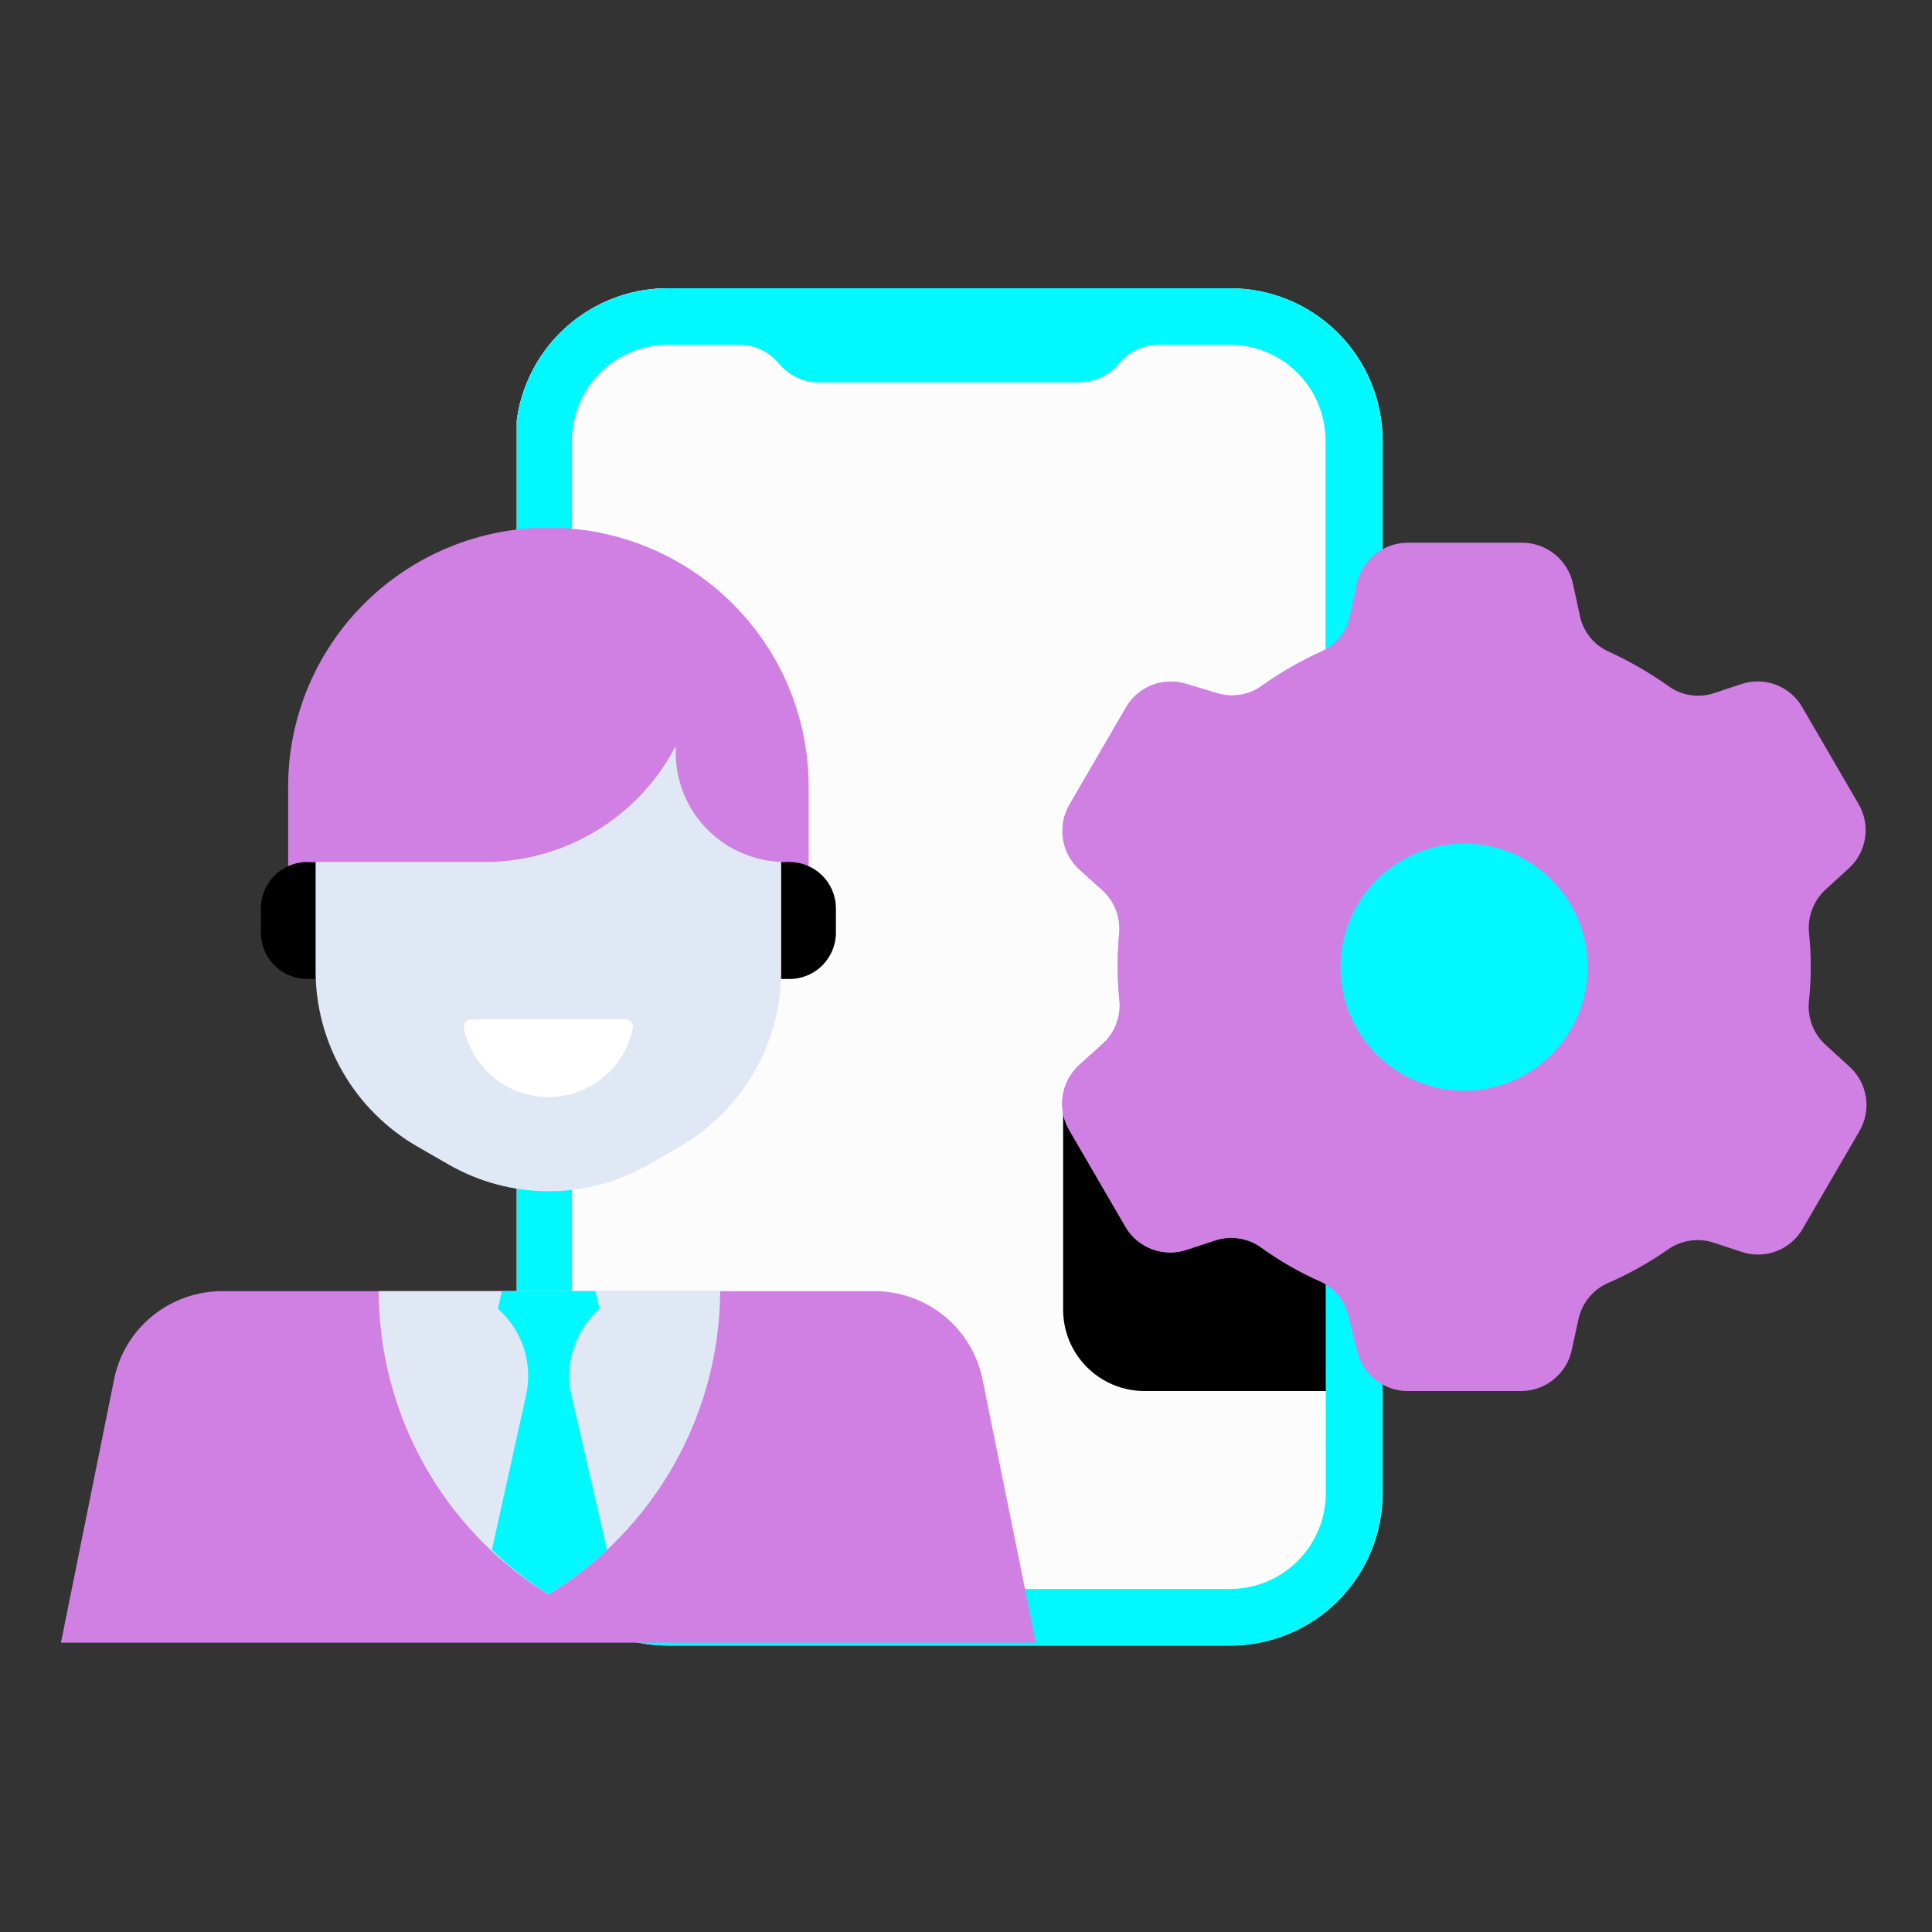 <?xml version="1.0" encoding="UTF-8"?> <svg xmlns="http://www.w3.org/2000/svg" xmlns:xlink="http://www.w3.org/1999/xlink" contentScriptType="text/ecmascript" width="187.5" zoomAndPan="magnify" contentStyleType="text/css" viewBox="0 0 187.5 187.5" height="187.5" preserveAspectRatio="xMidYMid meet"><rect x="0" y="0" width="187.5" height="187.5" fill="#333333" stroke="none"/> <defs> <clipPath id="clip-0"> <path d="M 50.156 27.977 L 135 27.977 L 135 159.699 L 50.156 159.699 Z M 50.156 27.977 " clip-rule="nonzero"></path> </clipPath> <clipPath id="clip-1"> <path d="M 50.156 27.977 L 105 27.977 L 105 159 L 50.156 159 Z M 50.156 27.977 " clip-rule="nonzero"></path> </clipPath> <clipPath id="clip-2"> <path d="M 50.156 27.977 L 135 27.977 L 135 159.699 L 50.156 159.699 Z M 50.156 27.977 " clip-rule="nonzero"></path> </clipPath> <clipPath id="clip-3"> <path d="M 103 52 L 181.879 52 L 181.879 135 L 103 135 Z M 103 52 " clip-rule="nonzero"></path> </clipPath> <clipPath id="clip-4"> <path d="M 27 51.25 L 79 51.25 L 79 91 L 27 91 Z M 27 51.25 " clip-rule="nonzero"></path> </clipPath> <clipPath id="clip-5"> <path d="M 5.793 125 L 100.879 125 L 100.879 159.422 L 5.793 159.422 Z M 5.793 125 " clip-rule="nonzero"></path> </clipPath> </defs> <g clip-path="url(#clip-0)"> <path fill="rgb(98.819%, 98.819%, 99.219%)" d="M 64.812 27.977 L 119.395 27.977 C 120.367 27.977 121.328 28.07 122.281 28.258 C 123.234 28.449 124.156 28.73 125.055 29.102 C 125.953 29.473 126.805 29.93 127.613 30.469 C 128.418 31.008 129.168 31.621 129.852 32.309 C 130.539 32.992 131.152 33.742 131.691 34.547 C 132.234 35.355 132.688 36.207 133.059 37.105 C 133.43 38.004 133.711 38.93 133.902 39.879 C 134.09 40.832 134.188 41.797 134.188 42.766 L 134.188 144.906 C 134.188 145.879 134.09 146.84 133.902 147.793 C 133.711 148.746 133.43 149.672 133.059 150.566 C 132.688 151.465 132.234 152.316 131.691 153.125 C 131.152 153.934 130.539 154.68 129.852 155.367 C 129.168 156.055 128.418 156.668 127.613 157.207 C 126.805 157.746 125.953 158.203 125.055 158.574 C 124.156 158.945 123.234 159.227 122.281 159.414 C 121.328 159.605 120.367 159.699 119.395 159.699 L 64.812 159.699 C 63.84 159.699 62.879 159.605 61.926 159.414 C 60.973 159.227 60.047 158.945 59.152 158.574 C 58.254 158.203 57.402 157.746 56.594 157.207 C 55.785 156.668 55.039 156.055 54.352 155.367 C 53.664 154.68 53.051 153.934 52.512 153.125 C 51.973 152.316 51.516 151.465 51.145 150.566 C 50.773 149.672 50.492 148.746 50.305 147.793 C 50.113 146.84 50.02 145.879 50.02 144.906 L 50.02 42.766 C 50.02 41.797 50.113 40.832 50.305 39.879 C 50.492 38.93 50.773 38.004 51.145 37.105 C 51.516 36.207 51.973 35.355 52.512 34.547 C 53.051 33.742 53.664 32.992 54.352 32.309 C 55.039 31.621 55.785 31.008 56.594 30.469 C 57.402 29.93 58.254 29.473 59.152 29.102 C 60.047 28.73 60.973 28.449 61.926 28.258 C 62.879 28.07 63.84 27.977 64.812 27.977 Z M 64.812 27.977 " fill-opacity="1" fill-rule="nonzero"></path> </g> <path fill="rgb(0%, 0%, 0%)" d="M 134.16 107.559 L 103.176 107.559 L 103.176 126.961 C 103.168 127.484 103.211 128.004 103.305 128.52 C 103.398 129.039 103.543 129.539 103.738 130.027 C 103.93 130.512 104.172 130.977 104.461 131.418 C 104.746 131.855 105.074 132.262 105.441 132.637 C 105.809 133.012 106.211 133.344 106.645 133.641 C 107.078 133.934 107.539 134.184 108.023 134.387 C 108.508 134.59 109.004 134.742 109.52 134.844 C 110.035 134.949 110.555 135 111.078 135 L 134.16 135 Z M 134.16 107.559 " fill-opacity="1" fill-rule="nonzero"></path> <g clip-path="url(#clip-1)"> <path fill="rgb(98.819%, 98.819%, 99.219%)" d="M 64.812 27.977 C 63.84 27.977 62.879 28.07 61.926 28.258 C 60.973 28.449 60.047 28.73 59.152 29.102 C 58.254 29.473 57.402 29.93 56.594 30.469 C 55.785 31.008 55.039 31.621 54.352 32.309 C 53.664 32.992 53.051 33.742 52.512 34.547 C 51.973 35.355 51.516 36.207 51.145 37.105 C 50.773 38.004 50.492 38.93 50.305 39.879 C 50.113 40.832 50.02 41.797 50.02 42.766 L 50.02 144.906 C 50.02 145.672 50.082 146.434 50.203 147.191 C 50.324 147.945 50.5 148.691 50.734 149.418 C 50.973 150.148 51.262 150.852 51.609 151.535 C 51.957 152.219 52.352 152.871 52.801 153.492 C 53.246 154.113 53.742 154.699 54.277 155.242 C 54.816 155.785 55.395 156.285 56.012 156.742 C 56.629 157.195 57.277 157.598 57.957 157.953 C 58.637 158.305 59.336 158.605 60.062 158.848 C 59.52 157.352 59.238 155.805 59.211 154.211 L 59.211 98.477 C 59.211 98.113 59.176 97.758 59.105 97.402 C 59.035 97.051 58.934 96.707 58.797 96.375 C 58.656 96.043 58.488 95.727 58.289 95.426 C 58.086 95.125 57.859 94.848 57.605 94.594 C 57.352 94.34 57.074 94.109 56.773 93.91 C 56.473 93.711 56.156 93.543 55.824 93.402 C 55.492 93.266 55.148 93.16 54.797 93.09 C 54.441 93.02 54.086 92.984 53.723 92.984 L 53.723 89.941 C 54.086 89.941 54.441 89.906 54.797 89.836 C 55.148 89.766 55.492 89.66 55.824 89.523 C 56.156 89.383 56.473 89.215 56.773 89.016 C 57.074 88.816 57.352 88.586 57.605 88.332 C 57.859 88.078 58.086 87.801 58.289 87.5 C 58.488 87.199 58.656 86.887 58.797 86.551 C 58.934 86.219 59.035 85.875 59.105 85.523 C 59.176 85.168 59.211 84.812 59.211 84.453 L 59.211 44.441 C 59.211 43.961 59.258 43.484 59.352 43.016 C 59.445 42.547 59.586 42.09 59.77 41.648 C 59.953 41.203 60.176 40.785 60.441 40.387 C 60.711 39.984 61.012 39.617 61.352 39.277 C 61.691 38.941 62.059 38.637 62.457 38.371 C 62.855 38.105 63.277 37.879 63.719 37.695 C 64.16 37.512 64.617 37.375 65.09 37.281 C 65.559 37.188 66.035 37.141 66.512 37.141 L 100.402 37.141 L 104.766 27.977 Z M 64.812 27.977 " fill-opacity="1" fill-rule="nonzero"></path> </g> <g clip-path="url(#clip-2)"> <path fill="rgb(0%, 97.649%, 100%)" d="M 119.367 27.977 L 64.812 27.977 C 63.84 27.977 62.879 28.07 61.926 28.258 C 60.973 28.449 60.047 28.73 59.152 29.102 C 58.254 29.473 57.402 29.93 56.594 30.469 C 55.785 31.008 55.039 31.621 54.352 32.309 C 53.664 32.992 53.051 33.742 52.512 34.547 C 51.973 35.355 51.516 36.207 51.145 37.105 C 50.773 38.004 50.492 38.93 50.305 39.879 C 50.113 40.832 50.02 41.797 50.02 42.766 L 50.02 144.906 C 50.02 145.879 50.113 146.84 50.305 147.793 C 50.492 148.746 50.773 149.672 51.145 150.566 C 51.516 151.465 51.973 152.316 52.512 153.125 C 53.051 153.934 53.664 154.68 54.352 155.367 C 55.039 156.055 55.785 156.668 56.594 157.207 C 57.402 157.746 58.254 158.203 59.152 158.574 C 60.047 158.945 60.973 159.227 61.926 159.414 C 62.879 159.605 63.84 159.699 64.812 159.699 L 119.367 159.699 C 120.34 159.699 121.301 159.605 122.254 159.414 C 123.203 159.227 124.129 158.945 125.027 158.574 C 125.926 158.203 126.777 157.746 127.586 157.207 C 128.391 156.668 129.141 156.055 129.824 155.367 C 130.512 154.68 131.125 153.934 131.664 153.125 C 132.203 152.316 132.66 151.465 133.031 150.566 C 133.402 149.672 133.684 148.746 133.875 147.793 C 134.062 146.84 134.16 145.879 134.16 144.906 L 134.16 42.766 C 134.16 41.797 134.062 40.832 133.875 39.879 C 133.684 38.93 133.402 38.004 133.031 37.105 C 132.66 36.207 132.203 35.355 131.664 34.547 C 131.125 33.742 130.512 32.992 129.824 32.309 C 129.141 31.621 128.391 31.008 127.586 30.469 C 126.777 29.93 125.926 29.473 125.027 29.102 C 124.129 28.73 123.203 28.449 122.254 28.258 C 121.301 28.07 120.34 27.977 119.367 27.977 Z M 128.668 144.906 C 128.668 145.52 128.609 146.125 128.492 146.723 C 128.371 147.32 128.195 147.902 127.961 148.469 C 127.727 149.031 127.441 149.566 127.102 150.074 C 126.762 150.582 126.379 151.055 125.945 151.484 C 125.512 151.918 125.043 152.305 124.535 152.641 C 124.027 152.98 123.492 153.27 122.926 153.504 C 122.363 153.734 121.781 153.914 121.184 154.031 C 120.582 154.152 119.977 154.211 119.367 154.211 L 64.812 154.211 C 64.199 154.211 63.594 154.152 62.996 154.031 C 62.398 153.914 61.816 153.734 61.25 153.504 C 60.688 153.27 60.152 152.98 59.645 152.641 C 59.133 152.305 58.664 151.918 58.234 151.484 C 57.801 151.055 57.414 150.582 57.074 150.074 C 56.738 149.566 56.449 149.031 56.215 148.469 C 55.984 147.902 55.805 147.32 55.688 146.723 C 55.566 146.125 55.508 145.52 55.508 144.906 L 55.508 42.766 C 55.508 42.156 55.566 41.551 55.688 40.953 C 55.805 40.352 55.984 39.77 56.215 39.207 C 56.449 38.641 56.738 38.105 57.074 37.598 C 57.414 37.09 57.801 36.621 58.234 36.188 C 58.664 35.758 59.133 35.371 59.645 35.031 C 60.152 34.691 60.688 34.406 61.25 34.172 C 61.816 33.938 62.398 33.762 62.996 33.641 C 63.594 33.523 64.199 33.465 64.812 33.465 L 71.699 33.465 C 72.453 33.461 73.172 33.617 73.855 33.941 C 74.539 34.262 75.117 34.715 75.598 35.301 C 76.078 35.879 76.66 36.324 77.344 36.645 C 78.023 36.961 78.742 37.117 79.492 37.113 L 104.684 37.113 C 105.438 37.117 106.152 36.961 106.836 36.645 C 107.52 36.324 108.102 35.879 108.582 35.301 C 109.055 34.719 109.633 34.27 110.309 33.945 C 110.988 33.625 111.699 33.465 112.453 33.465 L 119.34 33.465 C 119.949 33.465 120.555 33.523 121.156 33.641 C 121.754 33.762 122.336 33.938 122.898 34.172 C 123.465 34.406 124 34.691 124.508 35.031 C 125.016 35.371 125.484 35.758 125.918 36.188 C 126.348 36.621 126.734 37.09 127.074 37.598 C 127.414 38.105 127.699 38.641 127.934 39.207 C 128.168 39.77 128.344 40.352 128.465 40.953 C 128.582 41.551 128.641 42.156 128.641 42.766 Z M 128.668 144.906 " fill-opacity="1" fill-rule="nonzero"></path> </g> <g clip-path="url(#clip-3)"> <path fill="rgb(81.569%, 50.2%, 89.02%)" d="M 175.734 93.836 C 175.734 92.766 175.68 91.695 175.57 90.625 C 175.48 89.82 175.578 89.039 175.863 88.277 C 176.148 87.52 176.59 86.863 177.188 86.316 L 179.383 84.312 C 179.816 83.93 180.172 83.48 180.449 82.973 C 180.727 82.461 180.91 81.922 181 81.348 C 181.09 80.777 181.082 80.203 180.973 79.637 C 180.863 79.066 180.664 78.531 180.371 78.031 L 174.883 68.59 C 174.594 68.098 174.227 67.664 173.789 67.297 C 173.348 66.93 172.859 66.645 172.324 66.445 C 171.785 66.246 171.23 66.141 170.656 66.133 C 170.082 66.125 169.527 66.211 168.984 66.395 L 166.238 67.301 C 165.488 67.531 164.727 67.582 163.949 67.445 C 163.176 67.309 162.477 67.004 161.848 66.531 C 160.023 65.242 158.09 64.137 156.059 63.211 C 155.344 62.879 154.746 62.402 154.266 61.785 C 153.781 61.164 153.465 60.469 153.312 59.699 L 152.684 56.789 C 152.57 56.195 152.359 55.641 152.051 55.125 C 151.738 54.605 151.348 54.16 150.879 53.781 C 150.406 53.402 149.887 53.121 149.312 52.93 C 148.742 52.738 148.152 52.652 147.551 52.672 L 136.574 52.672 C 135.988 52.68 135.422 52.781 134.875 52.984 C 134.328 53.188 133.828 53.477 133.379 53.852 C 132.934 54.227 132.562 54.668 132.266 55.172 C 131.969 55.676 131.77 56.215 131.66 56.789 L 131.031 59.699 C 130.883 60.469 130.566 61.168 130.082 61.785 C 129.598 62.406 129 62.879 128.285 63.211 C 126.246 64.129 124.316 65.238 122.496 66.531 C 121.84 67.016 121.109 67.316 120.301 67.438 C 119.496 67.559 118.711 67.484 117.941 67.219 L 115.195 66.395 C 114.645 66.215 114.082 66.129 113.504 66.145 C 112.926 66.16 112.367 66.27 111.824 66.477 C 111.285 66.684 110.797 66.977 110.355 67.355 C 109.918 67.73 109.555 68.168 109.27 68.672 L 103.781 78.113 C 103.492 78.613 103.297 79.148 103.191 79.719 C 103.086 80.285 103.078 80.855 103.168 81.43 C 103.258 82 103.438 82.539 103.715 83.051 C 103.988 83.559 104.34 84.008 104.766 84.398 L 106.992 86.398 C 107.59 86.949 108.031 87.602 108.316 88.359 C 108.602 89.121 108.699 89.902 108.609 90.707 C 108.512 91.75 108.465 92.793 108.473 93.836 C 108.473 94.91 108.527 95.98 108.637 97.047 C 108.723 97.859 108.617 98.645 108.32 99.406 C 108.027 100.164 107.574 100.816 106.961 101.355 L 104.738 103.359 C 104.312 103.75 103.961 104.199 103.688 104.707 C 103.41 105.215 103.23 105.758 103.141 106.328 C 103.051 106.898 103.059 107.469 103.164 108.039 C 103.266 108.605 103.465 109.141 103.754 109.645 L 109.242 119.082 C 109.535 119.582 109.902 120.016 110.348 120.387 C 110.793 120.758 111.285 121.043 111.828 121.242 C 112.371 121.441 112.93 121.543 113.508 121.551 C 114.086 121.559 114.648 121.469 115.195 121.281 L 117.941 120.375 C 118.695 120.133 119.461 120.07 120.242 120.191 C 121.027 120.312 121.738 120.602 122.387 121.059 C 124.199 122.371 126.129 123.477 128.176 124.379 C 128.887 124.715 129.48 125.191 129.965 125.812 C 130.445 126.43 130.766 127.125 130.922 127.895 L 131.66 130.883 C 131.77 131.465 131.973 132.008 132.273 132.516 C 132.57 133.02 132.949 133.465 133.402 133.84 C 133.855 134.215 134.359 134.504 134.914 134.703 C 135.469 134.902 136.039 135 136.629 135 L 147.605 135 C 148.184 135 148.746 134.902 149.293 134.711 C 149.836 134.516 150.336 134.238 150.785 133.871 C 151.234 133.508 151.609 133.078 151.914 132.586 C 152.215 132.09 152.426 131.559 152.543 130.992 L 153.176 128.086 C 153.336 127.316 153.656 126.625 154.137 126.008 C 154.621 125.391 155.215 124.91 155.922 124.574 C 158.008 123.676 159.984 122.578 161.848 121.281 C 162.492 120.82 163.207 120.531 163.988 120.41 C 164.773 120.289 165.539 120.352 166.293 120.594 L 169.039 121.5 C 169.586 121.684 170.152 121.766 170.73 121.754 C 171.309 121.742 171.871 121.633 172.41 121.422 C 172.949 121.215 173.441 120.922 173.879 120.543 C 174.316 120.168 174.68 119.727 174.965 119.223 L 180.453 109.781 C 180.746 109.281 180.949 108.746 181.055 108.176 C 181.164 107.605 181.172 107.035 181.082 106.461 C 180.992 105.891 180.809 105.348 180.531 104.84 C 180.254 104.332 179.898 103.883 179.465 103.496 L 177.27 101.492 C 176.633 100.941 176.164 100.27 175.863 99.484 C 175.562 98.695 175.465 97.883 175.57 97.047 C 175.68 95.98 175.734 94.91 175.734 93.836 Z M 175.734 93.836 " fill-opacity="1" fill-rule="nonzero"></path> </g> <path fill="rgb(81.569%, 50.2%, 89.02%)" d="M 134.16 53.441 C 133.52 53.793 132.98 54.258 132.547 54.844 C 132.109 55.43 131.816 56.078 131.66 56.789 L 131.031 59.699 C 130.883 60.469 130.566 61.168 130.082 61.785 C 129.598 62.406 129 62.879 128.285 63.211 C 126.246 64.129 124.316 65.238 122.496 66.531 C 121.84 67.016 121.109 67.316 120.301 67.438 C 119.496 67.559 118.711 67.484 117.941 67.219 L 115.195 66.395 C 114.645 66.215 114.082 66.129 113.504 66.145 C 112.926 66.16 112.367 66.27 111.824 66.477 C 111.285 66.684 110.797 66.977 110.355 67.355 C 109.918 67.73 109.555 68.168 109.27 68.672 L 103.781 78.113 C 103.492 78.613 103.297 79.148 103.191 79.719 C 103.086 80.285 103.078 80.855 103.168 81.43 C 103.258 82 103.438 82.539 103.715 83.051 C 103.988 83.559 104.34 84.008 104.766 84.398 L 106.992 86.398 C 107.59 86.949 108.031 87.602 108.316 88.359 C 108.602 89.121 108.699 89.902 108.609 90.707 C 108.512 91.75 108.465 92.793 108.473 93.836 C 108.473 94.91 108.527 95.98 108.637 97.047 C 108.723 97.859 108.617 98.645 108.32 99.406 C 108.027 100.164 107.574 100.816 106.961 101.355 L 104.738 103.359 C 104.312 103.75 103.961 104.199 103.688 104.707 C 103.41 105.215 103.23 105.758 103.141 106.328 C 103.051 106.898 103.059 107.469 103.164 108.039 C 103.266 108.605 103.465 109.141 103.754 109.645 L 109.242 119.082 C 109.535 119.582 109.902 120.016 110.348 120.387 C 110.793 120.758 111.285 121.043 111.828 121.242 C 112.371 121.441 112.93 121.543 113.508 121.551 C 114.086 121.559 114.648 121.469 115.195 121.281 L 117.941 120.375 C 118.695 120.133 119.461 120.07 120.242 120.191 C 121.027 120.312 121.738 120.602 122.387 121.059 C 124.199 122.371 126.129 123.477 128.176 124.379 C 128.887 124.715 129.48 125.191 129.965 125.812 C 130.445 126.43 130.766 127.125 130.922 127.895 L 131.66 130.883 C 131.812 131.594 132.102 132.242 132.531 132.824 C 132.965 133.41 133.496 133.879 134.133 134.23 Z M 134.16 53.441 " fill-opacity="1" fill-rule="nonzero"></path> <path fill="rgb(0%, 97.649%, 100%)" d="M 154.082 93.836 C 154.082 94.625 154.008 95.406 153.855 96.18 C 153.703 96.949 153.477 97.703 153.18 98.43 C 152.879 99.16 152.512 99.852 152.074 100.508 C 151.637 101.164 151.141 101.77 150.586 102.328 C 150.031 102.887 149.426 103.383 148.77 103.824 C 148.117 104.262 147.426 104.633 146.699 104.938 C 145.969 105.238 145.219 105.469 144.449 105.621 C 143.676 105.777 142.895 105.855 142.109 105.855 C 141.32 105.859 140.539 105.781 139.766 105.629 C 138.992 105.477 138.242 105.25 137.516 104.949 C 136.785 104.648 136.094 104.281 135.438 103.844 C 134.785 103.406 134.176 102.91 133.617 102.355 C 133.062 101.797 132.562 101.191 132.125 100.539 C 131.688 99.883 131.316 99.191 131.016 98.465 C 130.711 97.738 130.484 96.988 130.328 96.215 C 130.176 95.441 130.098 94.66 130.098 93.875 C 130.098 93.086 130.172 92.305 130.324 91.531 C 130.48 90.762 130.707 90.008 131.008 89.281 C 131.309 88.555 131.676 87.863 132.113 87.207 C 132.551 86.551 133.051 85.945 133.605 85.387 C 134.164 84.832 134.77 84.332 135.422 83.895 C 136.078 83.457 136.77 83.086 137.496 82.785 C 138.227 82.484 138.977 82.258 139.75 82.102 C 140.52 81.949 141.301 81.871 142.09 81.871 C 142.875 81.871 143.652 81.949 144.426 82.102 C 145.195 82.254 145.945 82.48 146.672 82.781 C 147.398 83.082 148.09 83.449 148.742 83.887 C 149.398 84.324 150.004 84.82 150.559 85.375 C 151.117 85.93 151.613 86.535 152.051 87.188 C 152.488 87.84 152.859 88.531 153.16 89.258 C 153.465 89.98 153.691 90.73 153.848 91.5 C 154 92.273 154.078 93.051 154.082 93.836 Z M 154.082 93.836 " fill-opacity="1" fill-rule="nonzero"></path> <g clip-path="url(#clip-4)"> <path fill="rgb(81.569%, 50.2%, 89.02%)" d="M 78.48 90.762 L 27.965 90.762 L 27.965 76.371 C 27.965 75.547 28.004 74.723 28.082 73.902 C 28.164 73.086 28.285 72.27 28.445 71.461 C 28.605 70.652 28.805 69.855 29.047 69.066 C 29.285 68.277 29.562 67.504 29.879 66.742 C 30.195 65.98 30.551 65.234 30.938 64.508 C 31.328 63.781 31.754 63.078 32.215 62.391 C 32.672 61.707 33.164 61.043 33.688 60.406 C 34.215 59.77 34.77 59.16 35.355 58.578 C 35.938 57.996 36.551 57.441 37.191 56.918 C 37.832 56.395 38.496 55.906 39.184 55.445 C 39.871 54.988 40.578 54.566 41.309 54.176 C 42.039 53.789 42.785 53.438 43.551 53.121 C 44.316 52.805 45.094 52.527 45.887 52.289 C 46.68 52.051 47.48 51.852 48.293 51.688 C 49.105 51.527 49.922 51.406 50.746 51.328 C 51.57 51.246 52.395 51.207 53.223 51.207 C 54.051 51.207 54.875 51.246 55.699 51.328 C 56.523 51.406 57.34 51.527 58.152 51.688 C 58.965 51.852 59.766 52.051 60.559 52.289 C 61.352 52.527 62.129 52.805 62.895 53.121 C 63.66 53.438 64.406 53.789 65.137 54.176 C 65.867 54.566 66.574 54.988 67.262 55.445 C 67.949 55.906 68.613 56.395 69.254 56.918 C 69.895 57.441 70.508 57.996 71.09 58.578 C 71.676 59.16 72.23 59.77 72.758 60.406 C 73.281 61.043 73.773 61.707 74.23 62.391 C 74.691 63.078 75.117 63.781 75.508 64.508 C 75.895 65.234 76.25 65.98 76.566 66.742 C 76.883 67.504 77.16 68.277 77.398 69.066 C 77.641 69.855 77.84 70.652 78 71.461 C 78.16 72.27 78.281 73.086 78.363 73.902 C 78.441 74.723 78.48 75.547 78.48 76.371 Z M 78.48 90.762 " fill-opacity="1" fill-rule="nonzero"></path> </g> <path fill="rgb(0%, 0%, 0%)" d="M 29.84 83.656 L 36.617 83.656 L 36.617 95.012 L 29.84 95.012 C 29.543 95.012 29.25 94.984 28.957 94.926 C 28.668 94.871 28.383 94.785 28.109 94.672 C 27.836 94.559 27.574 94.418 27.328 94.254 C 27.082 94.09 26.855 93.906 26.645 93.695 C 26.434 93.488 26.246 93.262 26.082 93.016 C 25.918 92.77 25.777 92.508 25.664 92.238 C 25.551 91.965 25.465 91.684 25.406 91.395 C 25.348 91.102 25.32 90.812 25.32 90.516 L 25.32 88.266 C 25.312 87.965 25.336 87.668 25.387 87.375 C 25.441 87.078 25.52 86.789 25.633 86.512 C 25.742 86.23 25.879 85.965 26.043 85.715 C 26.207 85.461 26.395 85.227 26.602 85.012 C 26.812 84.797 27.043 84.605 27.293 84.438 C 27.543 84.27 27.805 84.125 28.082 84.008 C 28.359 83.895 28.648 83.805 28.945 83.746 C 29.238 83.688 29.539 83.656 29.84 83.656 Z M 29.84 83.656 " fill-opacity="1" fill-rule="nonzero"></path> <path fill="rgb(0%, 0%, 0%)" d="M 76.605 95.012 L 69.828 95.012 L 69.828 83.656 L 76.605 83.656 C 76.902 83.656 77.195 83.684 77.488 83.742 C 77.777 83.801 78.062 83.887 78.336 84 C 78.609 84.113 78.871 84.25 79.117 84.414 C 79.363 84.578 79.59 84.766 79.801 84.973 C 80.012 85.184 80.199 85.41 80.363 85.656 C 80.527 85.902 80.668 86.16 80.781 86.434 C 80.895 86.707 80.98 86.988 81.039 87.277 C 81.098 87.566 81.125 87.859 81.125 88.152 L 81.125 90.402 C 81.133 90.703 81.109 91 81.059 91.297 C 81.004 91.594 80.922 91.879 80.812 92.16 C 80.703 92.438 80.566 92.703 80.402 92.957 C 80.238 93.207 80.051 93.441 79.844 93.656 C 79.633 93.871 79.402 94.062 79.152 94.23 C 78.902 94.402 78.641 94.543 78.363 94.66 C 78.082 94.777 77.797 94.863 77.5 94.926 C 77.207 94.984 76.906 95.012 76.605 95.012 Z M 76.605 95.012 " fill-opacity="1" fill-rule="nonzero"></path> <path fill="rgb(87.45%, 90.979%, 95.689%)" d="M 75.816 94.203 L 75.816 84.195 C 75.816 82.219 75.562 80.277 75.051 78.371 C 74.539 76.461 73.785 74.652 72.793 72.938 C 71.801 71.227 70.605 69.672 69.203 68.277 C 67.801 66.879 66.238 65.688 64.52 64.699 C 62.801 63.711 60.984 62.961 59.07 62.453 C 57.156 61.941 55.207 61.684 53.223 61.684 C 51.238 61.684 49.289 61.941 47.375 62.453 C 45.461 62.961 43.645 63.711 41.926 64.699 C 40.207 65.688 38.645 66.879 37.242 68.277 C 35.84 69.672 34.645 71.227 33.652 72.938 C 32.66 74.652 31.906 76.461 31.395 78.371 C 30.883 80.277 30.629 82.219 30.629 84.195 L 30.629 94.203 C 30.629 95.938 30.852 97.641 31.301 99.312 C 31.754 100.988 32.414 102.574 33.285 104.074 C 34.152 105.574 35.207 106.938 36.438 108.16 C 37.668 109.387 39.039 110.43 40.547 111.297 L 43.555 113.027 C 45.027 113.871 46.586 114.516 48.23 114.953 C 49.871 115.391 51.543 115.609 53.246 115.609 C 54.945 115.609 56.617 115.391 58.262 114.953 C 59.906 114.516 61.465 113.871 62.938 113.027 L 65.941 111.297 C 67.445 110.43 68.812 109.383 70.039 108.156 C 71.27 106.93 72.316 105.566 73.18 104.066 C 74.047 102.566 74.703 100.98 75.152 99.309 C 75.598 97.637 75.82 95.934 75.816 94.203 Z M 75.816 94.203 " fill-opacity="1" fill-rule="nonzero"></path> <path fill="rgb(81.569%, 50.2%, 89.02%)" d="M 47.031 83.656 L 29.816 83.656 L 34.855 61.504 L 67.887 61.504 L 67.887 62.898 C 67.887 63.578 67.852 64.258 67.785 64.934 C 67.719 65.609 67.617 66.281 67.484 66.949 C 67.352 67.617 67.188 68.273 66.988 68.926 C 66.789 69.574 66.559 70.215 66.297 70.844 C 66.035 71.473 65.746 72.086 65.422 72.684 C 65.102 73.285 64.75 73.867 64.371 74.43 C 63.992 74.996 63.586 75.543 63.152 76.066 C 62.719 76.594 62.262 77.098 61.777 77.578 C 61.293 78.059 60.789 78.512 60.262 78.945 C 59.734 79.375 59.184 79.781 58.617 80.16 C 58.051 80.535 57.465 80.887 56.863 81.207 C 56.262 81.527 55.645 81.816 55.012 82.078 C 54.383 82.336 53.738 82.566 53.086 82.762 C 52.434 82.961 51.77 83.125 51.102 83.258 C 50.43 83.391 49.754 83.488 49.074 83.555 C 48.395 83.625 47.715 83.656 47.031 83.656 Z M 47.031 83.656 " fill-opacity="1" fill-rule="nonzero"></path> <path fill="rgb(81.569%, 50.2%, 89.02%)" d="M 76.223 83.656 C 75.523 83.656 74.828 83.59 74.145 83.453 C 73.457 83.316 72.789 83.113 72.145 82.848 C 71.5 82.582 70.883 82.254 70.305 81.867 C 69.723 81.48 69.184 81.039 68.691 80.547 C 68.195 80.055 67.754 79.516 67.367 78.938 C 66.977 78.359 66.652 77.746 66.383 77.102 C 66.117 76.457 65.918 75.793 65.781 75.113 C 65.645 74.43 65.578 73.738 65.582 73.043 L 65.582 63.125 L 76.223 70.5 Z M 76.223 83.656 " fill-opacity="1" fill-rule="nonzero"></path> <path fill="rgb(100%, 100%, 100%)" d="M 45.746 98.926 C 45.637 98.926 45.535 98.945 45.438 98.988 C 45.34 99.031 45.258 99.094 45.188 99.176 C 45.117 99.254 45.07 99.348 45.039 99.449 C 45.012 99.551 45.004 99.652 45.02 99.758 C 45.113 100.227 45.246 100.684 45.418 101.133 C 45.59 101.578 45.801 102.008 46.047 102.418 C 46.293 102.828 46.574 103.215 46.887 103.578 C 47.199 103.938 47.543 104.273 47.914 104.574 C 48.285 104.879 48.68 105.148 49.098 105.387 C 49.516 105.621 49.949 105.82 50.402 105.98 C 50.855 106.141 51.32 106.262 51.793 106.344 C 52.266 106.426 52.742 106.469 53.223 106.469 C 53.703 106.469 54.18 106.426 54.652 106.344 C 55.125 106.262 55.59 106.141 56.043 105.98 C 56.492 105.82 56.93 105.621 57.348 105.387 C 57.766 105.148 58.16 104.879 58.531 104.574 C 58.902 104.273 59.242 103.938 59.559 103.578 C 59.871 103.215 60.152 102.828 60.398 102.418 C 60.645 102.008 60.852 101.578 61.027 101.133 C 61.199 100.684 61.332 100.227 61.422 99.758 C 61.441 99.652 61.434 99.551 61.406 99.449 C 61.375 99.348 61.328 99.254 61.258 99.176 C 61.188 99.094 61.102 99.031 61.008 98.988 C 60.91 98.945 60.809 98.926 60.699 98.926 Z M 45.746 98.926 " fill-opacity="1" fill-rule="nonzero"></path> <g clip-path="url(#clip-5)"> <path fill="rgb(81.569%, 50.2%, 89.02%)" d="M 100.531 159.422 L 5.914 159.422 L 11.066 133.895 C 11.184 133.293 11.355 132.707 11.574 132.137 C 11.797 131.562 12.066 131.012 12.383 130.488 C 12.699 129.961 13.059 129.465 13.461 129 C 13.863 128.535 14.305 128.109 14.781 127.723 C 15.258 127.332 15.766 126.988 16.301 126.684 C 16.836 126.383 17.395 126.129 17.977 125.922 C 18.555 125.719 19.148 125.562 19.758 125.461 C 20.363 125.355 20.977 125.305 21.594 125.305 L 84.852 125.305 C 85.469 125.305 86.078 125.359 86.684 125.461 C 87.289 125.566 87.883 125.723 88.461 125.93 C 89.043 126.137 89.598 126.391 90.133 126.691 C 90.668 126.996 91.176 127.34 91.652 127.727 C 92.125 128.117 92.566 128.543 92.965 129.008 C 93.367 129.473 93.727 129.965 94.043 130.492 C 94.359 131.016 94.625 131.566 94.848 132.137 C 95.07 132.711 95.238 133.297 95.359 133.895 Z M 100.531 159.422 " fill-opacity="1" fill-rule="nonzero"></path> </g> <path fill="rgb(87.45%, 90.979%, 95.689%)" d="M 69.895 125.305 L 36.754 125.305 C 36.754 126.773 36.852 128.234 37.039 129.691 C 37.23 131.145 37.508 132.586 37.883 134.004 C 38.254 135.426 38.715 136.816 39.262 138.18 C 39.812 139.539 40.445 140.863 41.164 142.145 C 41.879 143.426 42.676 144.66 43.551 145.84 C 44.426 147.023 45.371 148.145 46.387 149.207 C 47.406 150.27 48.484 151.266 49.629 152.191 C 50.773 153.117 51.969 153.969 53.223 154.742 C 54.484 153.973 55.691 153.129 56.844 152.207 C 57.996 151.285 59.086 150.293 60.113 149.234 C 61.141 148.172 62.094 147.051 62.98 145.871 C 63.863 144.691 64.668 143.461 65.395 142.176 C 66.121 140.895 66.762 139.57 67.32 138.207 C 67.879 136.844 68.348 135.449 68.727 134.027 C 69.105 132.605 69.395 131.164 69.59 129.703 C 69.785 128.242 69.887 126.777 69.895 125.305 Z M 69.895 125.305 " fill-opacity="1" fill-rule="nonzero"></path> <path fill="rgb(0%, 97.649%, 100%)" d="M 55.48 135.516 C 55.316 134.801 55.238 134.078 55.254 133.348 C 55.27 132.617 55.375 131.895 55.574 131.191 C 55.77 130.484 56.055 129.816 56.422 129.18 C 56.789 128.547 57.227 127.965 57.742 127.441 L 58.172 127.016 L 57.785 125.305 L 48.703 125.305 L 48.32 127.016 L 48.773 127.441 C 49.285 127.965 49.727 128.547 50.094 129.18 C 50.461 129.816 50.742 130.484 50.938 131.191 C 51.137 131.895 51.242 132.617 51.258 133.348 C 51.273 134.078 51.199 134.801 51.031 135.516 L 47.734 150.426 C 49.422 152.043 51.25 153.484 53.223 154.742 C 55.266 153.492 57.164 152.055 58.914 150.426 Z M 55.48 135.516 " fill-opacity="1" fill-rule="nonzero"></path> </svg> 